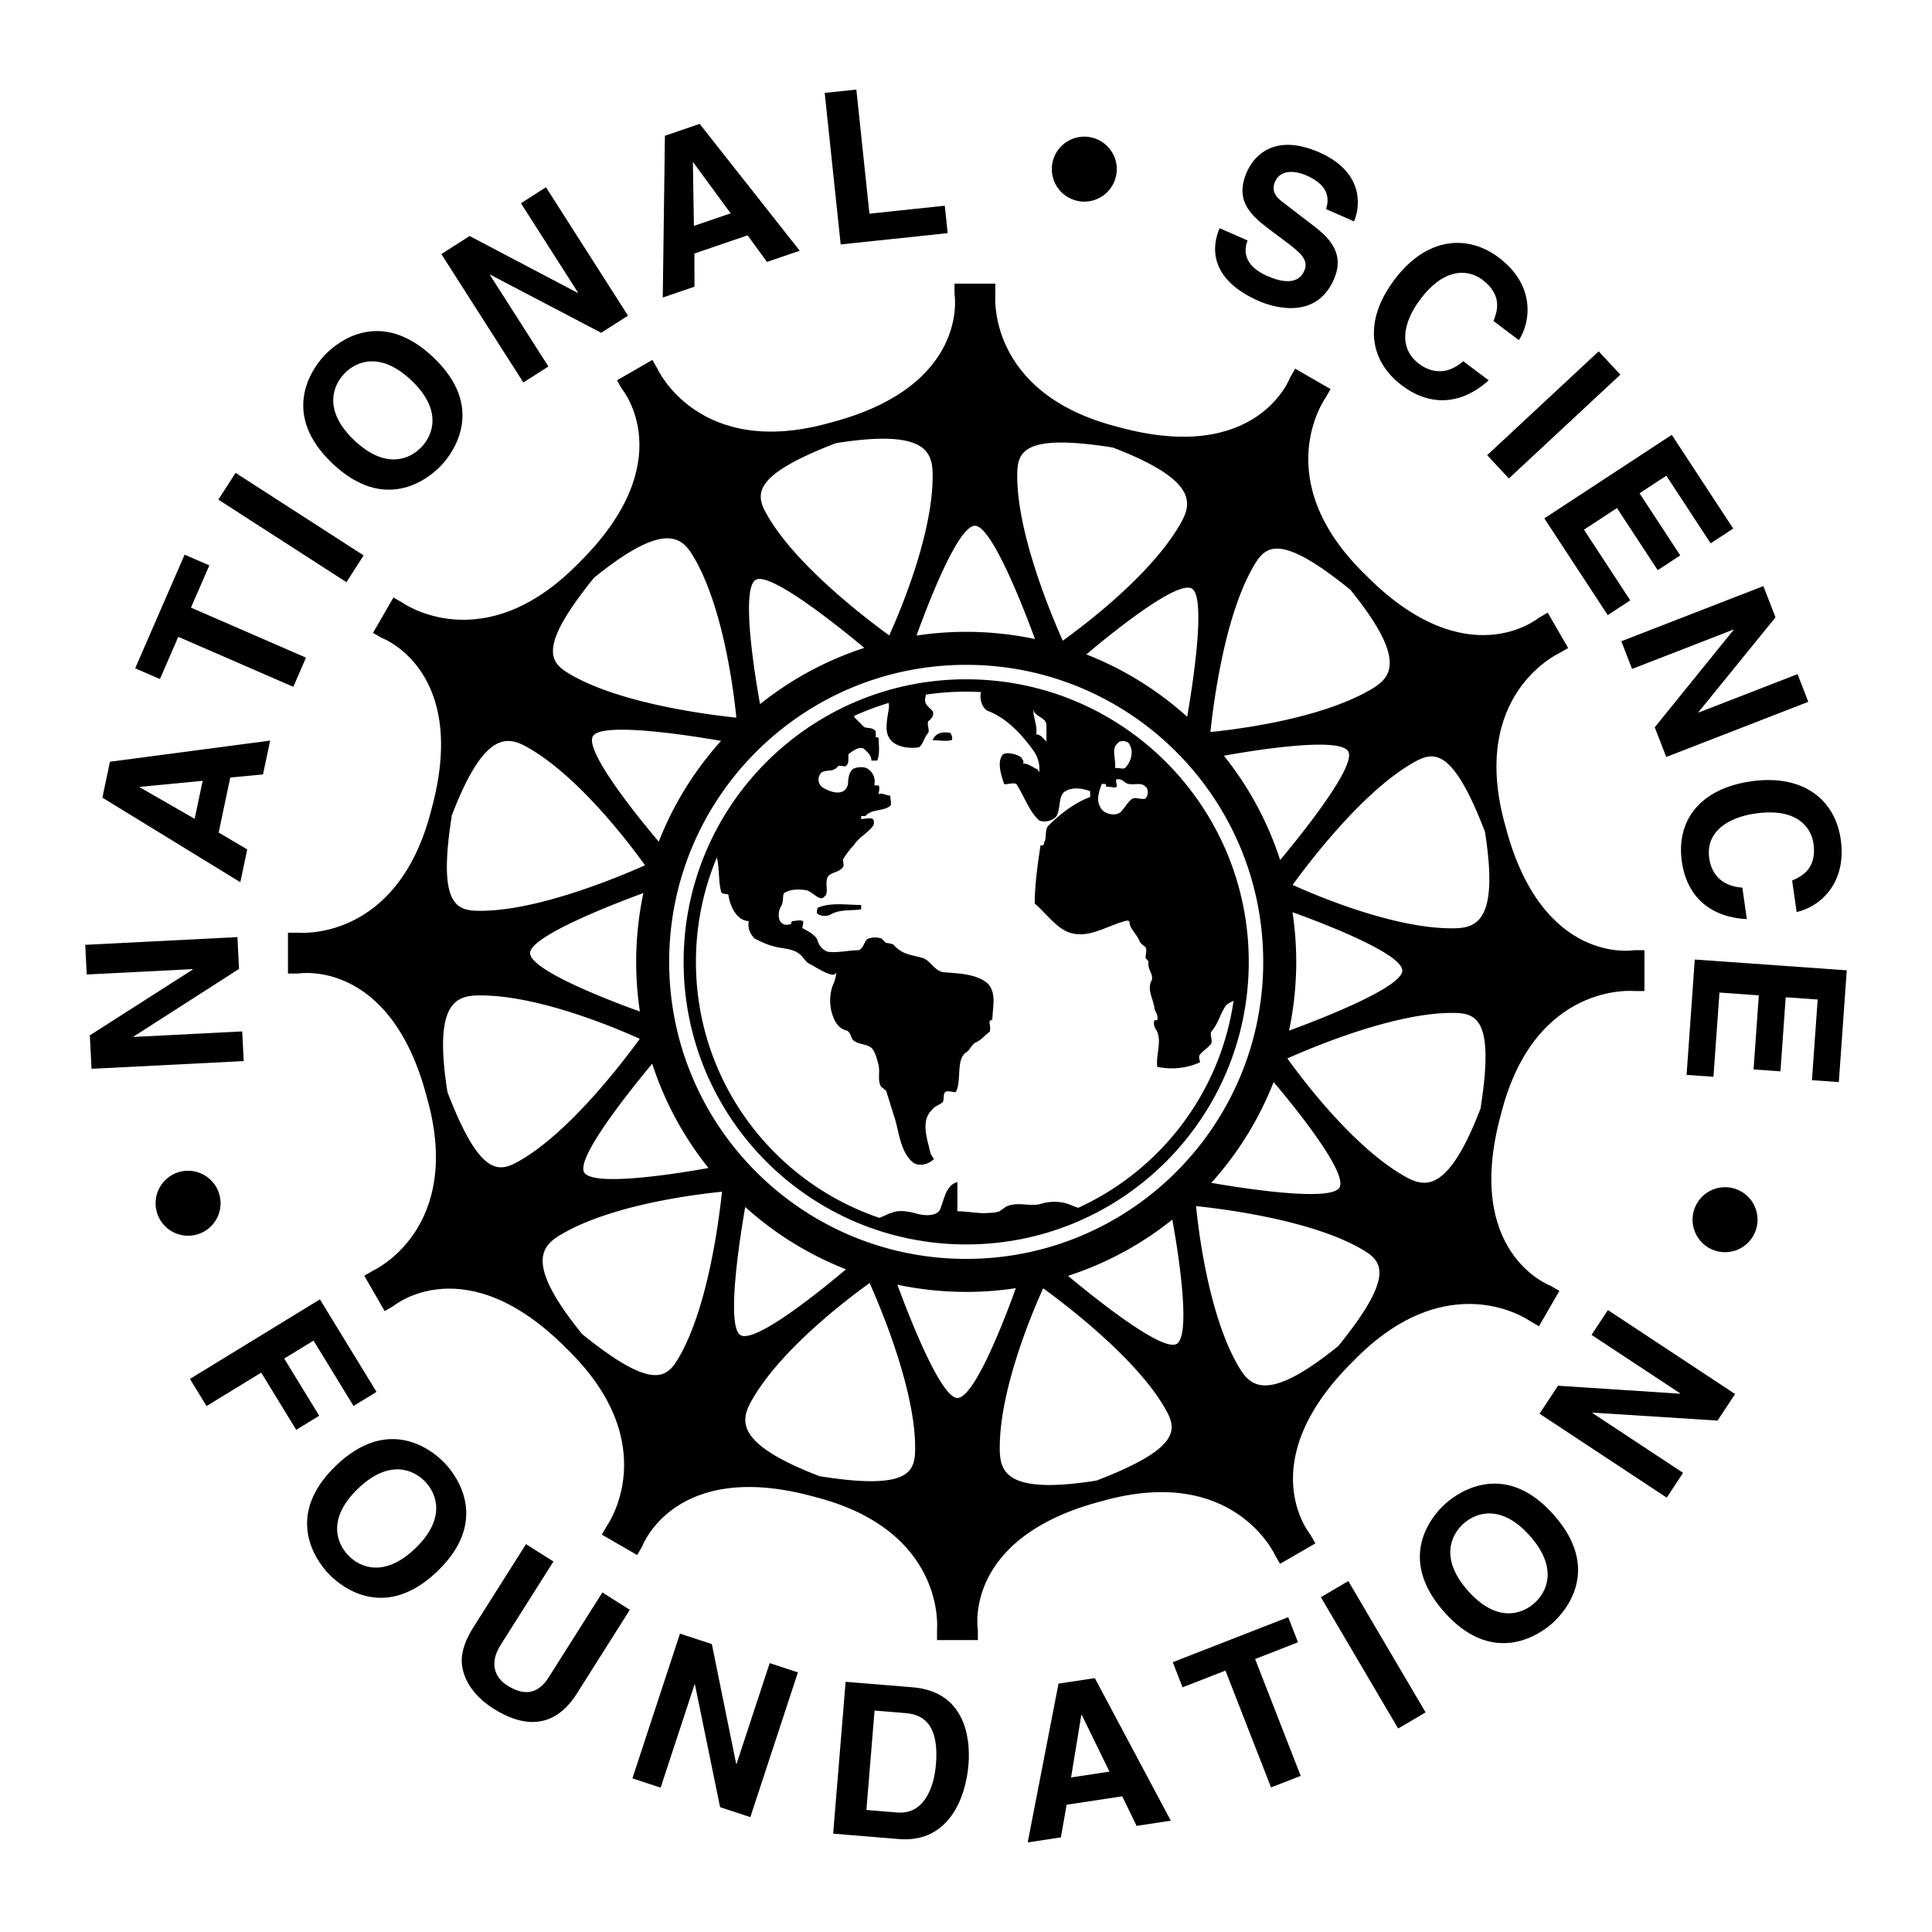 <svg xmlns="http://www.w3.org/2000/svg" width="2500" height="2500" viewBox="0 0 192.756 192.756"><g fill-rule="evenodd" clip-rule="evenodd"><path fill="#fff" d="M0 0h192.756v192.756H0V0z"/><path d="M163.045 94.802s-9.209 1.59-12.848-12.379c-3.723-13.142 5.373-17.26 5.373-17.26l.883-.51-2.037-3.529-.883.509s-7.18 5.983-17.314-4.296c-9.795-9.52-3.977-17.635-3.977-17.635l.51-.882-3.529-2.037-.51.882s-3.227 8.772-17.145 4.937c-13.24-3.347-12.262-13.283-12.262-13.283V28.3h-4.074v1.019s1.591 9.208-12.378 12.847c-13.142 3.723-17.261-5.374-17.261-5.374l-.509-.882-3.529 2.037.51.882s5.982 7.179-4.297 17.315c-9.52 9.794-17.634 3.977-17.634 3.977l-.882-.509-2.037 3.529.882.509s8.771 3.227 4.937 17.144C39.687 94.036 29.75 93.055 29.75 93.055h-1.019v4.074h1.019s9.209-1.591 12.847 12.379c3.723 13.141-5.373 17.26-5.373 17.26l-.882.51 2.037 3.529.882-.51s7.18-5.982 17.315 4.297c9.794 9.52 3.977 17.635 3.977 17.635l-.509.881 3.528 2.037.51-.881s3.227-8.771 17.144-4.938c13.242 3.348 12.261 13.285 12.261 13.285v1.018h4.075v-1.018s-1.591-9.209 12.379-12.848c13.141-3.723 17.26 5.373 17.26 5.373l.51.883 3.529-2.037-.51-.883s-5.982-7.18 4.297-17.314c9.52-9.795 17.635-3.977 17.635-3.977l.881.51 2.037-3.529-.881-.51s-8.771-3.227-4.938-17.145c3.348-13.24 13.285-12.26 13.285-12.26h1.018v-4.075h-1.019v.001z"/><path d="M148.15 82.972c1.457 9.167-.967 9.647-3.295 9.647-5.859 0-13.559-3.275-15.891-4.332 1.76-2.424 7.006-9.288 11.945-12.139 2.017-1.164 3.919-1.843 7.241 6.824zM122.109 75.399c2.084-.38 11.5-2 12.404-.432.855 1.48-4.914 8.59-6.791 10.838a32.812 32.812 0 0 0-5.613-10.406zM127.07 107.957c1.383 1.631 7.475 8.955 6.57 10.52-.855 1.482-9.914.037-12.789-.463a32.954 32.954 0 0 0 6.219-10.057zM128.953 91.013c2.004.716 10.953 4.017 10.953 5.825 0 1.711-8.555 4.984-11.301 5.992a33.103 33.103 0 0 0 .348-11.817zM134.721 58.835c5.844 7.212 3.984 8.839 1.969 10.003-5.074 2.929-13.379 3.942-15.926 4.193.311-2.98 1.422-11.547 4.273-16.485 1.164-2.016 2.471-3.555 9.684 2.289zM118.908 58.721c1.482.856.037 9.915-.463 12.791a32.945 32.945 0 0 0-10.057-6.22c1.63-1.383 8.956-7.475 10.52-6.571zM111.021 44.648c8.666 3.324 7.871 5.662 6.707 7.678-2.93 5.074-9.617 10.105-11.697 11.596-1.221-2.737-4.541-10.711-4.541-16.413 0-2.329.364-4.316 9.531-2.861zM97.27 52.456c1.711 0 4.984 8.554 5.99 11.301a33.15 33.15 0 0 0-11.815-.347c.716-2.006 4.016-10.954 5.825-10.954zM83.403 44.212c9.168-1.455 9.647.968 9.647 3.296 0 5.857-3.274 13.557-4.332 15.889-2.424-1.76-9.288-7.005-12.139-11.943-1.163-2.016-1.843-3.918 6.824-7.242zM75.398 57.849c1.481-.855 8.589 4.914 10.837 6.791a32.86 32.86 0 0 0-10.405 5.614c-.379-2.086-1.999-11.5-.432-12.405zM65.724 83.973c-1.384-1.63-7.474-8.953-6.57-10.519.855-1.482 9.914-.037 12.79.464a32.909 32.909 0 0 0-6.22 10.055zM63.841 100.918c-2.005-.717-10.954-4.018-10.954-5.826 0-1.71 8.555-4.983 11.302-5.991a33.284 33.284 0 0 0-.348 11.817zM70.685 116.531c-2.084.381-11.5 2-12.405.432-.854-1.48 4.914-8.588 6.791-10.836a32.845 32.845 0 0 0 5.614 10.404zM59.267 57.643c7.212-5.844 8.839-3.985 10.003-1.968 2.929 5.072 3.942 13.377 4.193 15.926-2.979-.312-11.546-1.423-16.484-4.274-2.017-1.165-3.556-2.473 2.288-9.684zM52.759 74.635c5.073 2.929 10.103 9.614 11.594 11.696-2.736 1.219-10.711 4.541-16.413 4.541-2.328 0-4.314-.363-2.859-9.53 3.323-8.667 5.661-7.871 7.678-6.707zM44.644 108.959c-1.455-9.168.968-9.646 3.296-9.646 5.858 0 13.557 3.273 15.889 4.332-1.76 2.424-7.005 9.287-11.943 12.139-2.017 1.163-3.919 1.843-7.242-6.825zM58.074 133.096c-5.844-7.213-3.985-8.84-1.968-10.004 5.073-2.928 13.377-3.941 15.926-4.193-.312 2.98-1.423 11.547-4.274 16.486-1.165 2.015-2.472 3.554-9.684-2.289zM73.886 133.209c-1.482-.855-.037-9.914.464-12.789a32.882 32.882 0 0 0 10.055 6.219c-1.63 1.382-8.953 7.474-10.519 6.57zM81.773 147.283c-8.667-3.324-7.871-5.662-6.707-7.68 2.929-5.072 9.615-10.104 11.696-11.594 1.22 2.736 4.541 10.711 4.541 16.414.001 2.327-.362 4.315-9.53 2.86zM95.524 139.475c-1.71 0-4.984-8.555-5.991-11.301a33.096 33.096 0 0 0 11.817.348c-.717 2.003-4.018 10.953-5.826 10.953zM109.391 147.719c-9.168 1.455-9.646-.969-9.646-3.295 0-5.859 3.273-13.559 4.332-15.891 2.424 1.76 9.287 7.006 12.139 11.943 1.163 2.018 1.843 3.92-6.825 7.243zM117.395 134.082c-1.48.855-8.59-4.914-10.836-6.791a32.802 32.802 0 0 0 10.404-5.613c.381 2.084 2 11.5.432 12.404zM133.527 134.289c-7.213 5.844-8.84 3.984-10.004 1.969-2.928-5.074-3.941-13.379-4.193-15.926 2.98.311 11.547 1.422 16.486 4.273 2.016 1.165 3.555 2.471-2.289 9.684zM140.035 117.295c-5.072-2.928-10.104-9.613-11.594-11.695 2.736-1.219 10.711-4.541 16.414-4.541 2.328 0 4.314.363 2.859 9.531-3.323 8.666-5.661 7.871-7.679 6.705zM96.397 125.6c16.366 0 29.634-13.268 29.634-29.634s-13.268-29.634-29.634-29.634c-16.367 0-29.634 13.268-29.634 29.634S80.031 125.6 96.397 125.6z" fill="#fff"/><path d="M96.397 124.158c15.57 0 28.193-12.623 28.193-28.193 0-15.57-12.623-28.193-28.193-28.193-15.57 0-28.193 12.623-28.193 28.193 0 15.57 12.623 28.193 28.193 28.193z"/><path d="M110.658 78.503h-.291c0-.146 0-.291-.146-.291h-.291c-.291.728-.582 1.601-.145 2.329.291.727 1.746 1.019 2.182.291.291-.291.582-.873 1.02-1.164.436-.146.873.146 1.309 0 .291-.291.291-1.019 0-1.164-.436-.582-1.455 0-2.037-.437-.145-.146-.582-.437-.873-.291-.145.146.146.582 0 .728-.146.145-.437-.001-.728-.001zM111.24 76.612c.145-.873-.438-1.892.291-2.474.145-.291 1.018-.291 1.164.146.436.728.145 1.746-.438 2.328-.144.145-.581 0-1.017 0zM103.09 70.792c0 .873.438 1.601.291 2.474.438 0 .729.437 1.02.728v-1.746c-.147-.729-1.165-.729-1.311-1.456z" fill="#fff"/><path d="M122.299 100.33c-.582.873-.729 1.746-1.455 2.619-.146.291.145.873 0 1.164-.291.438-.873.729-1.164 1.166-.146.291.145.727 0 .727-1.311.582-2.766.729-4.221.436-.145-1.162.438-2.473 0-3.492-.145-.291-.436-.582-.291-1.164h.291c.146-.582-.291-.873-.291-1.309-.145-.873-.727-1.746-.291-2.619.291-.582-.436-1.164-.291-1.892 0-.146-.291-.291-.291-.437 0-.291.146-.728 0-1.019-.145-.146-.582-.437-.582-.582-.291-.728-1.018-1.31-1.018-1.892 0-.291-.438-.146-.438-.146-2.037.582-3.637 1.746-5.529 1.164-1.311-.437-2.328-1.892-3.492-2.91 0-1.892.291-3.929.582-5.821.438.146.291-.291.438-.437.145-.437 0-1.019.289-1.455 1.166-1.165 2.621-2.329 4.221-2.911v-.58c-.727-.291-1.746-.437-2.475 0-.727.437-.436 1.601-.873 2.474-.436.582-1.6.727-1.891.291-.873-.873-1.311-2.183-2.037-3.347-.146-.437-1.164 0-1.311-.146-.291-.873-.727-2.183-.145-2.91.291-.291 1.309-.146 1.891.291 0 .146.291.291.146.582.582 0 1.018.437 1.455.582 0 .091.113.182.162.272a3.147 3.147 0 0 0-.6-2.164c-1.164-1.601-2.619-3.201-4.51-3.929-.438-.146-.873-1.019-.729-1.747l.031-.142a27.103 27.103 0 0 0-5.51.259c-.01.109-.024.217-.049.319-.146.582.291.873.728 1.31.146.291 0 .728-.437 1.019-.146.291.146.873 0 1.164-.437.437-.586 1.401-1.019 1.456-1.164.146-2.474-.146-2.91-1.019-.437-.728-.146-1.892 0-2.91a1.559 1.559 0 0 0-.024-.51c-1.188.356-2.343.79-3.456 1.298a.623.623 0 0 0 .133.23l.873.873c.292.146.874 0 1.165.437v.582c.145 0 .291 0 .291.146 0 .728.146 1.455-.146 2.183h-.582c0-.582-.437-.873-.729-1.164-.436-.291-1.018.146-1.455.437-.291.146.145 1.019-.437 1.31-.145 0-.582-.146-.728 0-.436.582-1.019.291-1.601.582-.437.437-.437 1.019 0 1.455.874.582 2.328 1.019 2.62-.291 0-.582.146-1.164.437-1.455.437-.291 1.31-.291 1.601 0 .437.291.728.873.583 1.601h.436c.146.291 0 .582 0 .873.437-.146.728.146 1.164.146 0 .437.146.873 0 1.019-.727.582-1.891.291-2.474 1.019h-.437v.291c.437 0 .874-.145 1.164 0 .146.146.146.582 0 .728-.582.728-1.455 1.164-1.892 1.892-.437.437-.728.873-1.019 1.31-.146.146 0 .437 0 .728-.292.728-1.31.583-1.601 1.164-.291.583.146 1.601-.291 1.892-.436.582-1.019-.291-1.746-.583-.728-.146-1.746-.146-2.328.292-.146.291 0 .873-.291 1.31-.437.728-.291 2.183 1.019 1.746 0 0 0-.291.146-.291.291 0 .728-.146 1.019 0 .146.146-.146.728 0 .728.582.291 1.31.728 1.455 1.164.146.582.582 1.019 1.019 1.164 1.019.146 2.038-.146 3.056-.146.582-.146.582-1.019 1.019-1.164a2.014 2.014 0 0 1 1.31 0l.437.437c.292 0 .728.146.728.146.874 1.019 1.747 1.019 2.765 1.31.873.146 1.31 1.309 2.183 1.456 1.601.145 3.347.145 4.511 1.164.873 1.018.436 2.328.436 3.492 0 .145-.291.145-.291.291 0 .291.146.727 0 1.018-.436.291-.727.729-1.309 1.02-.437.145-.583.727-1.019 1.018-1.042.695-.437 2.766-1.019 3.93 0 .146-.728-.145-1.019 0-.291.146-.146.729-.291 1.02-.291.291-.873.436-1.019.727-1.019.873-.728 2.328-.437 3.492.146.438.146 1.02.582 1.455-.728.729-1.746.729-2.183.291-1.164-1.018-1.31-2.91-1.747-4.365-.291-.873-.582-1.891-.873-2.764-.145 0-.291-.291-.437-.291-.437-.582-.146-1.455-.291-2.184-.146-.582-.291-1.164-.582-1.602-.437-.582-1.31-.436-1.892-.873-.292-.145-.292-.873-.728-1.018-.728-.146-1.164-.873-1.31-1.311-.437-1.018-.437-2.328 0-3.346.146-.291.291-.873.291-1.311 0 1.061-1.892-.291-2.765-.727-.291-.146-.582-.728-1.019-1.019-.775-.517-1.746-.437-2.619-.728-.582-.146-1.164-.437-1.746-.728-.437-.437-.728-1.019-.582-1.746-1.165 0-1.892-1.455-2.037-2.619-.146-.146-.583 0-.728-.292-.287-1.144-.153-2.289-.425-3.433a26.873 26.873 0 0 0-2.087 10.417c0 11.857 7.655 21.925 18.292 25.535.449-.146.877-.414 1.246-.506.728-.291 1.456-.146 2.183 0 .873.291 2.183.438 2.619-.291.437-1.02.582-2.475 1.746-2.766v2.91c.887 0 1.72.162 2.566.189l1.002-.047c.215-.031.432-.076.652-.143.145-.145.436-.291.582-.436 1.164-.582 2.328 0 3.492-.291a4.485 4.485 0 0 1 2.764 0c.316.105.633.285 1.004.377 8.174-3.734 14.156-11.434 15.488-20.639-.289.12-.564.263-.771.47z" fill="#fff"/><path d="M81.554 91.164c-.121-.081 0-.437 0-.582 1.31-.582 2.911-.292 4.366-.292v.437c-1.019.146-2.038 0-2.911.437a1.322 1.322 0 0 1-1.455 0zM93.05 73.847c.291-.728 1.019-.873 1.746-.728.146.146.291.583.146.728-.582.146-1.31 0-1.892 0zM8.654 97.225l-.15-2.96 15.183-.77.161 3.173-10.513 6.744.002.043 10.827-.551.15 2.961-15.183.77-.169-3.34 10.267-6.563-.002-.043-10.573.536zM24.666 84.745l-.69 3.274-13.76-8.437.755-3.585 15.981-2.11-.712 3.378-3.267.307-1.156 5.491 2.849 1.682z"/><path fill="#fff" d="M19.422 81.693l.799-3.792-6.273.605-.009.041 5.483 3.146z"/><path d="M30.529 65.613l-1.267 2.912-11.475-4.989-1.832 4.214-2.467-1.073 4.931-11.34 2.466 1.073-1.832 4.213 11.476 4.99zM36.282 55.414l-1.72 2.669-12.777-8.236 1.72-2.669 12.777 8.236zM32.383 35.444c1.382-1.461 5.65-4.711 10.834.192 5.185 4.903 2.178 9.345.796 10.807-1.382 1.461-5.649 4.711-10.834-.192-5.184-4.903-2.178-9.345-.796-10.807z"/><path d="M42.06 44.595c1.178-1.246 2.068-3.727-1.025-6.651-3.092-2.924-5.52-1.898-6.698-.651-1.179 1.246-2.068 3.727 1.024 6.651 3.093 2.923 5.52 1.897 6.699.651z" fill="#fff"/><path d="M51.974 20.277l2.498-1.596 8.183 12.811-2.676 1.71-11.063-5.796-.036.023 5.835 9.135-2.498 1.595-8.183-12.81 2.819-1.801 10.784 5.673.035-.023-5.698-8.921zM69.29 28.602l-3.166 1.081.215-16.139 3.466-1.184 9.984 12.655-3.266 1.116-1.935-2.651-5.309 1.814.011 3.308z"/><path fill="#fff" d="M69.231 22.536l3.667-1.253-3.727-5.081-.04.014.1 6.32z"/><path d="M86.744 21.318l7.517-.793.289 2.737-10.675 1.126L82.28 9.27l3.158-.333 1.306 12.381zM124.475 23.994c-.322.784-.58 2.427 1.959 3.542 1.377.604 3.053.947 3.699-.526.477-1.085-.441-1.836-1.762-2.832l-1.34-1.005c-2.02-1.511-3.969-2.968-2.625-6.032.682-1.551 2.717-3.918 7.232-1.935 4.266 1.874 4.184 5.167 3.455 6.882l-2.793-1.226c.195-.654.609-2.23-1.93-3.345-1.105-.485-2.604-.657-3.156.603-.477 1.086.312 1.71.836 2.102l3.025 2.323c1.695 1.299 3.1 2.841 2.002 5.342-1.838 4.188-6.266 2.683-7.486 2.146-5.08-2.23-4.666-5.541-3.91-7.266l2.794 1.227zM149.004 32.027c.344-.88.984-2.543-1.113-4.121-1.219-.916-3.621-1.453-6.205 1.981-1.643 2.183-2.256 4.794-.107 6.411 1.404 1.056 2.984.999 4.408-.261l2.539 1.909c-2.492 2.258-5.605 2.804-8.652.514-3.23-2.431-3.908-6.357-.752-10.553 3.195-4.247 7.277-4.567 10.408-2.212 3.637 2.736 3.225 6.347 2.012 8.242l-2.538-1.91zM150.539 47.737l-2.164-2.324L159.5 35.054l2.164 2.324-11.125 10.359zM170.672 54.208l-4.422-6.747-2.674 1.753 4.063 6.199-2.25 1.473-4.063-6.198-3.293 2.159 4.619 7.049-2.248 1.474-6.326-9.652 12.715-8.334 6.129 9.35-2.25 1.474zM179.342 67.257l1.072 2.764-14.172 5.502-1.148-2.96 7.859-9.707-.015-.04-10.106 3.924-1.072-2.763 14.172-5.502 1.211 3.118-7.686 9.457.016.039 9.869-3.832zM178.803 87.849c.865-.38 2.494-1.104 2.125-3.703-.217-1.509-1.539-3.588-5.793-2.983-2.705.385-4.984 1.801-4.605 4.463.248 1.74 1.406 2.815 3.305 2.931l.447 3.144c-3.359-.164-5.949-1.976-6.486-5.75-.57-4.003 1.725-7.26 6.924-8 5.262-.749 8.379 1.909 8.93 5.787.643 4.507-2.201 6.772-4.398 7.256l-.449-3.145zM180.779 107.77l.571-8.047-3.19-.227-.523 7.393-2.684-.192.526-7.392-3.928-.278-.598 8.405-2.682-.19.817-11.51 15.164 1.077-.791 11.15-2.682-.189zM20.607 140.283l-1.658-2.709 12.969-7.935 5.647 9.23-2.294 1.402-3.989-6.519-2.927 1.791 3.493 5.707-2.294 1.404-3.492-5.709-5.455 3.338zM44.349 145.953c1.394 1.451 4.435 5.869-.71 10.812-5.145 4.941-9.438 1.727-10.832.275-1.394-1.449-4.435-5.867.71-10.811s9.439-1.727 10.832-.276z"/><path d="M34.746 155.18c1.188 1.236 3.624 2.244 6.693-.705s2.16-5.422.972-6.658-3.624-2.244-6.692.703c-3.07 2.949-2.161 5.423-.973 6.66z" fill="#fff"/><path d="M57.551 168.971c-2.14 3.381-5.096 3.541-8.335 1.49-1.181-.746-2.753-2.143-3.094-4.137-.2-1.229.188-2.436.968-3.746l5.389-8.518 2.737 1.732-5.276 8.338c-1.132 1.789-.592 3.232.66 4.025 1.843 1.166 3.161.746 4.145-.811l5.355-8.463 2.738 1.732-5.287 8.358zM76.792 165.928l2.816.926-4.747 14.441-3.017-.992-2.508-12.235-.04-.013-3.385 10.299-2.816-.926 4.747-14.442 3.178 1.045 2.427 11.942.04.011 3.305-10.056zM84.368 167.793l6.689.549c5.107.418 5.805 4.852 5.569 7.723-.267 3.25-1.938 7.828-6.939 7.418l-6.563-.539 1.244-15.151z"/><path d="M86.441 180.582l3.081.252c2.574.213 3.652-2.312 3.857-4.803.367-4.475-1.735-5.008-3.085-5.119l-3.039-.248-.814 9.918z" fill="#fff"/><path d="M105.842 183.316l-3.307.502 3.074-15.843 3.621-.549 7.581 14.224-3.413.518-1.433-2.951-5.547.842-.576 3.257z"/><path fill="#fff" d="M106.861 177.336l3.83-.582-2.765-5.662-.043.008-1.022 6.236z"/><path d="M129.77 177.178l-2.959 1.154-4.547-11.658-4.282 1.67-.976-2.506 11.519-4.492.977 2.504-4.279 1.67 4.547 11.658zM142.232 170.846l-2.738 1.609-7.709-13.101 2.736-1.612 7.711 13.104zM144.244 149.99c1.506-1.334 6.043-4.195 10.773 1.145 4.732 5.338 1.348 9.498-.158 10.832-1.504 1.334-6.041 4.195-10.773-1.143-4.732-5.34-1.346-9.5.158-10.834z"/><path d="M153.076 159.955c1.285-1.137 2.389-3.529-.434-6.715-2.822-3.184-5.332-2.375-6.615-1.238s-2.387 3.531.436 6.715 5.33 2.377 6.613 1.238z" fill="#fff"/><path d="M158.789 133.182l1.633-2.475 12.689 8.375-1.75 2.65-12.465-.794-.023.037 9.047 5.97-1.631 2.475-12.689-8.375 1.843-2.791 12.159.795.025-.037-8.838-5.83zM18.765 123.289a3.24 3.24 0 1 0 0-6.481 3.24 3.24 0 0 0 0 6.481zM172.039 124.93a3.24 3.24 0 0 0 3.311-3.17 3.24 3.24 0 1 0-6.481-.141 3.241 3.241 0 0 0 3.17 3.311zM111.381 16.365a3.24 3.24 0 1 0-6.4 1.02 3.24 3.24 0 1 0 6.4-1.02z"/></g></svg>